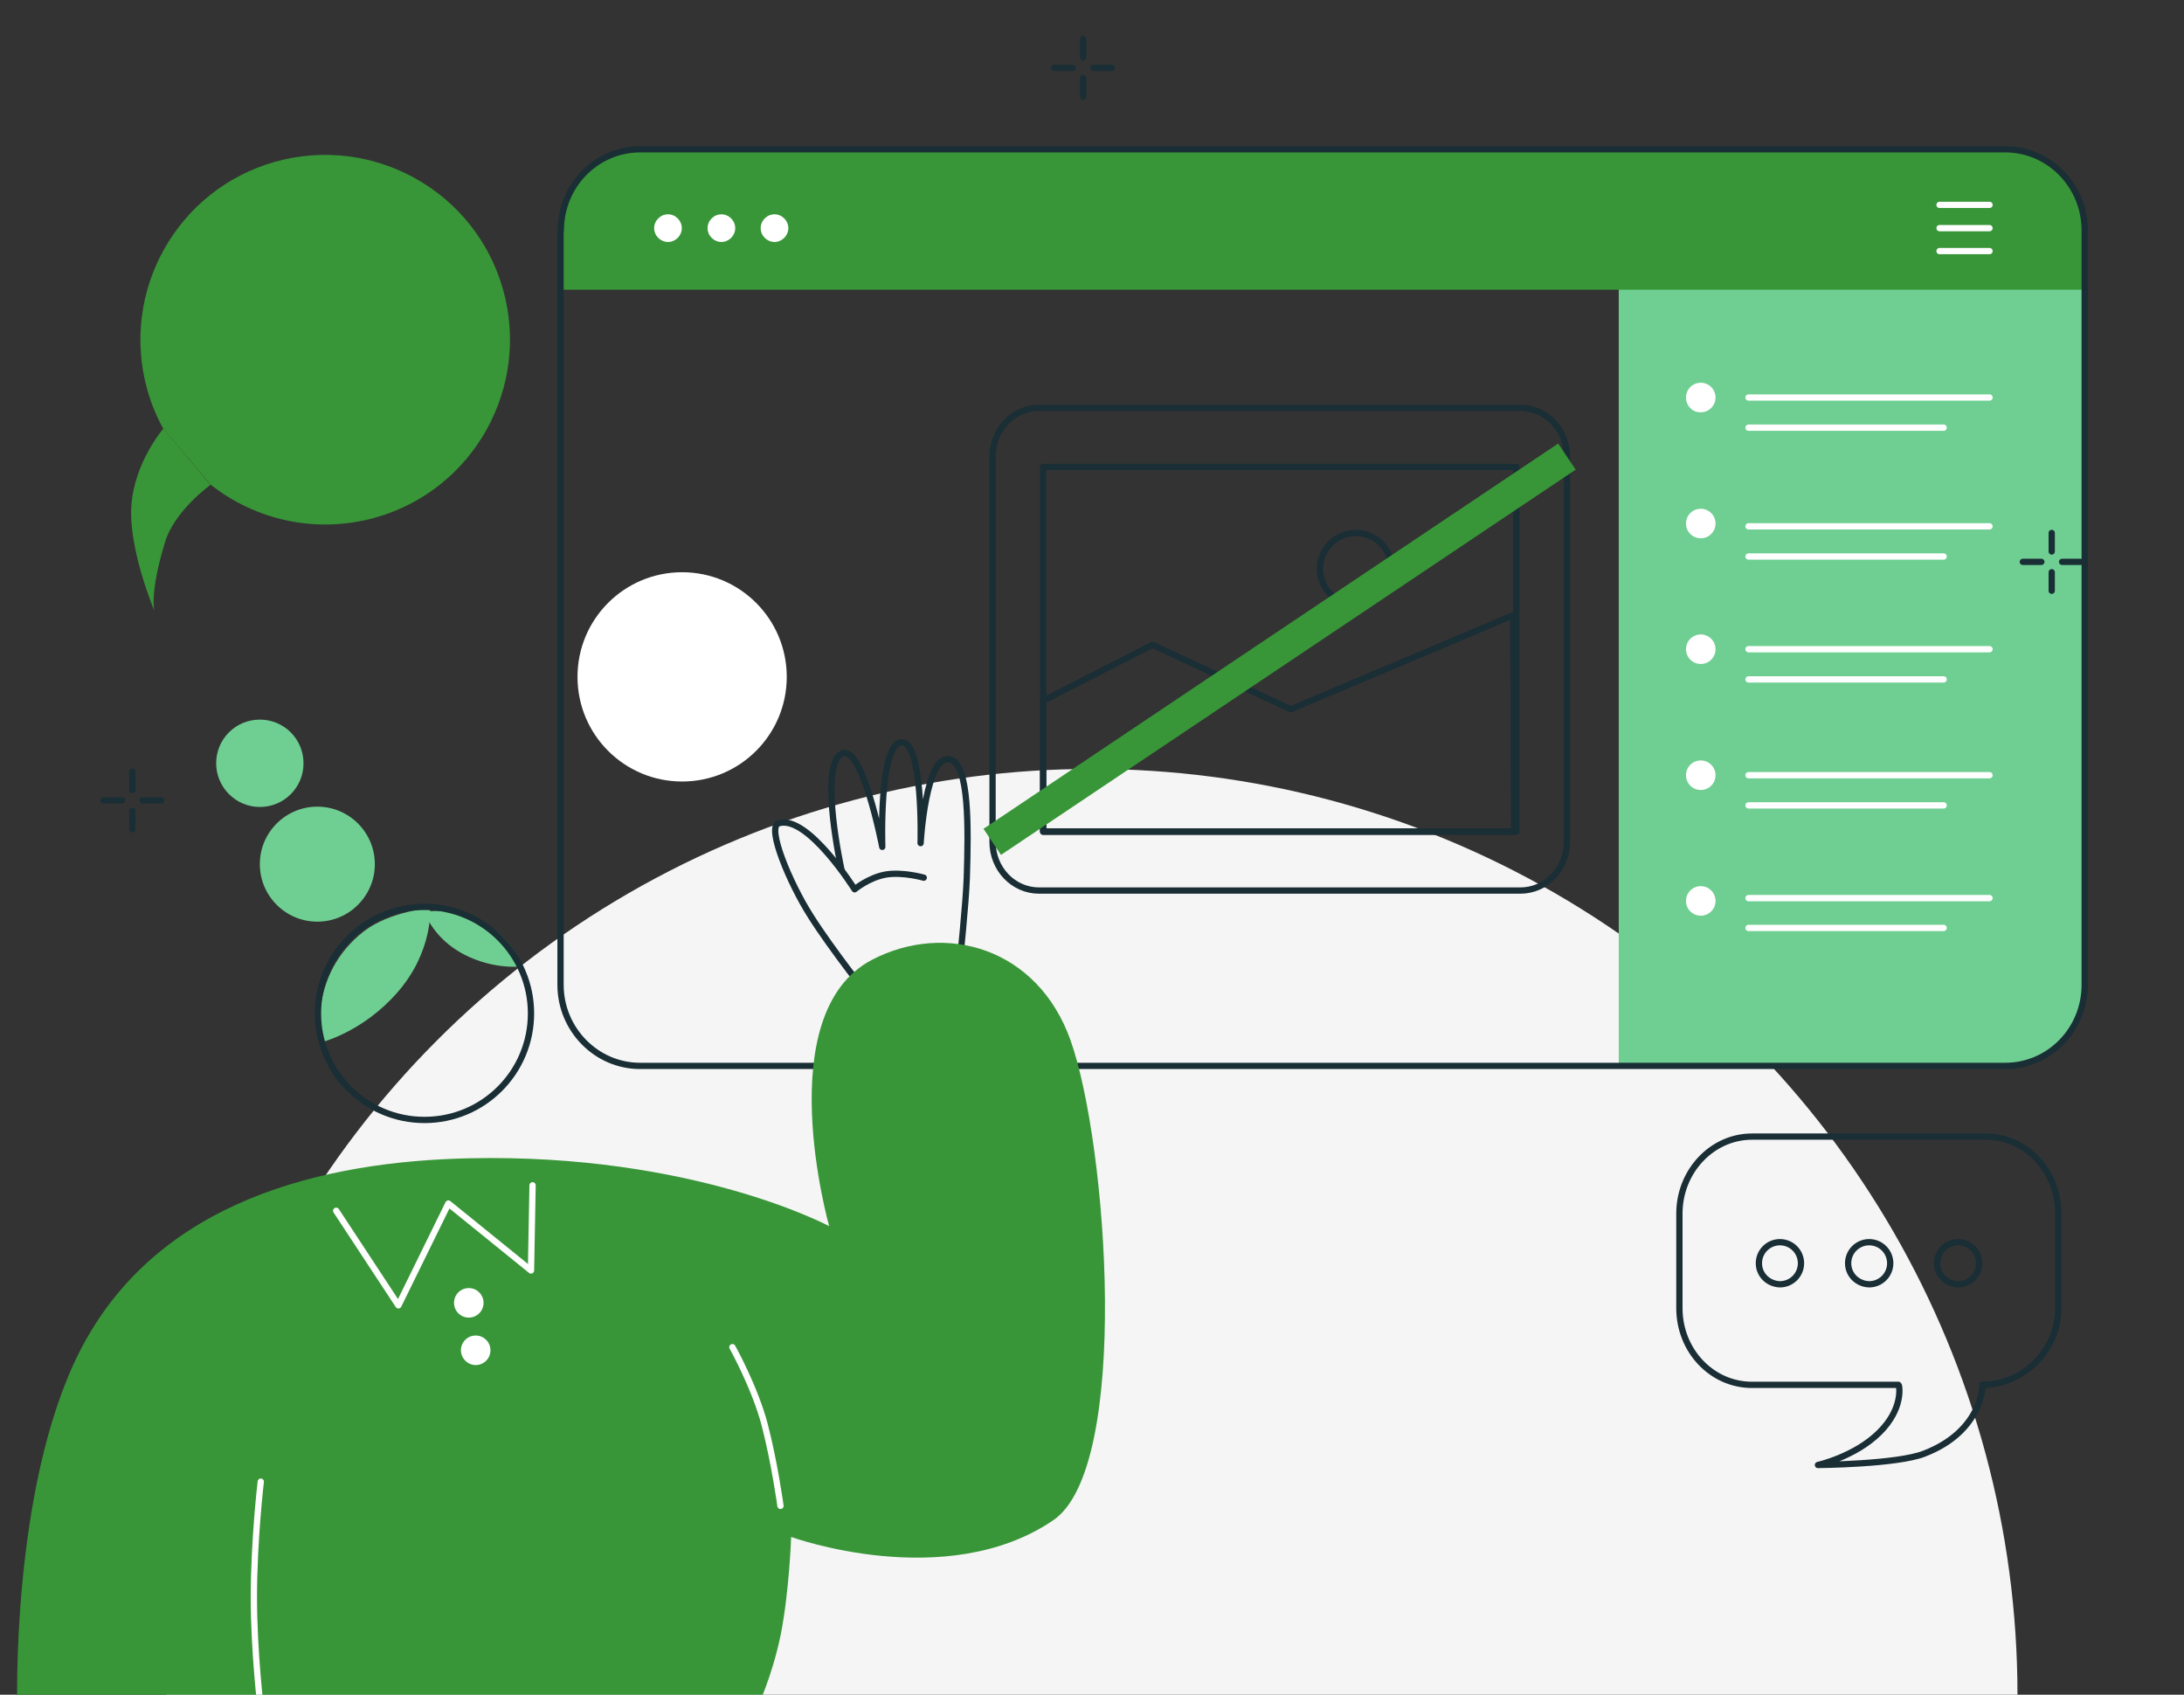 <?xml version="1.0" encoding="utf-8"?>
<!-- Generator: Adobe Illustrator 27.9.4, SVG Export Plug-In . SVG Version: 9.03 Build 54784)  -->
<svg version="1.1" id="Capa_1" xmlns="http://www.w3.org/2000/svg" xmlns:xlink="http://www.w3.org/1999/xlink" x="0px" y="0px"
	 viewBox="0 0 695.1 539.3" style="enable-background:new 0 0 695.1 539.3;" xml:space="preserve">
<rect x="0" y="0" width="695.1" height="539.3" fill="#333333" stroke="none"/>
<style type="text/css">
	.st0{fill:#F5F5F5;}
	.st1{fill:#6FCF92;}
	.st2{fill:#389638;}
	.st3{fill:#FFFFFF;}
	.st4{fill:none;stroke:#FFFFFF;stroke-width:2;stroke-linecap:round;stroke-linejoin:round;stroke-miterlimit:10;}
	
		.st5{opacity:0.998;fill:none;stroke:#FFFFFF;stroke-width:2;stroke-linecap:round;stroke-linejoin:round;stroke-miterlimit:10;enable-background:new    ;}
	.st6{fill:none;stroke:#1A2E35;stroke-width:2;stroke-linecap:round;stroke-linejoin:round;stroke-miterlimit:10;}
	.st7{fill:none;stroke:#389638;stroke-width:10;stroke-miterlimit:10;}
	.st8{fill:none;stroke:#1A2E35;stroke-width:2;stroke-linejoin:round;stroke-miterlimit:10;}
</style>
<circle class="st0" cx="347.5" cy="539.3" r="294.6"/>
<g>
	<g>
		<g>
			<g>
				<g id="Layer-12_1_">
					<path class="st1" d="M515.2,47.5h123c14,0,25.3,11.6,25.3,25.8v240.1c0,14.3-11.3,25.8-25.3,25.8h-123V47.5z"/>
				</g>
				<g id="Layer-11_1_">
					<path class="st2" d="M178.5,92.3V73.3c0-14.3,11.3-25.8,25.3-25.8h434.4c14,0,25.3,11.6,25.3,25.8v18.9H178.5z"/>
				</g>
				<g id="Layer-14_1_">
					<g>
						<path class="st3" d="M208.2,72.6c0-2.4,2-4.4,4.4-4.4c2.4,0,4.4,2,4.4,4.4c0,2.4-2,4.4-4.4,4.4C210.2,77,208.2,75,208.2,72.6z
							"/>
						<path class="st3" d="M225.2,72.6c0-2.4,2-4.4,4.4-4.4c2.4,0,4.4,2,4.4,4.4c0,2.4-2,4.4-4.4,4.4C227.2,77,225.2,75,225.2,72.6z
							"/>
						<path class="st3" d="M242.1,72.6c0-2.4,2-4.4,4.4-4.4c2.4,0,4.4,2,4.4,4.4c0,2.4-2,4.4-4.4,4.4C244.1,77,242.1,75,242.1,72.6z
							"/>
					</g>
					<g>
						<path class="st4" d="M633.2,65.2h-15.9"/>
						<path class="st4" d="M633.2,72.6h-15.9"/>
						<path class="st4" d="M633.2,79.9h-15.9"/>
					</g>
					<g>
						<path class="st3" d="M536.6,126.5c0-2.6,2.1-4.7,4.7-4.7c2.6,0,4.7,2.1,4.7,4.7s-2.1,4.7-4.7,4.7
							C538.7,131.3,536.6,129.1,536.6,126.5z"/>
						<path class="st3" d="M536.6,166.6c0-2.6,2.1-4.7,4.7-4.7c2.6,0,4.7,2.1,4.7,4.7s-2.1,4.7-4.7,4.7
							C538.7,171.3,536.6,169.2,536.6,166.6z"/>
						<path class="st3" d="M536.6,206.6c0-2.6,2.1-4.7,4.7-4.7c2.6,0,4.7,2.1,4.7,4.7s-2.1,4.7-4.7,4.7
							C538.7,211.3,536.6,209.2,536.6,206.6z"/>
						<path class="st3" d="M536.6,246.7c0-2.6,2.1-4.7,4.7-4.7c2.6,0,4.7,2.1,4.7,4.7c0,2.6-2.1,4.7-4.7,4.7
							C538.7,251.4,536.6,249.3,536.6,246.7z"/>
						<path class="st3" d="M536.6,286.7c0-2.6,2.1-4.7,4.7-4.7c2.6,0,4.7,2.1,4.7,4.7c0,2.6-2.1,4.7-4.7,4.7
							C538.7,291.4,536.6,289.3,536.6,286.7z"/>
						<path class="st5" d="M556.5,126.5h76.7"/>
						<path class="st5" d="M556.5,136.1h62.1"/>
						<path class="st5" d="M556.5,167.5h76.7"/>
						<path class="st5" d="M556.5,177.1h62.1"/>
						<path class="st5" d="M556.5,206.6h76.7"/>
						<path class="st5" d="M556.5,216.2h62.1"/>
						<path class="st5" d="M556.5,246.7h76.7"/>
						<path class="st5" d="M556.5,256.3h62.1"/>
						<path class="st5" d="M556.5,285.8h76.7"/>
						<path class="st5" d="M556.5,295.3h62.1"/>
					</g>
				</g>
				<path class="st6" d="M178.5,73.3c0-14.3,11.3-25.8,25.3-25.8h434.4c14,0,25.3,11.6,25.3,25.8v240.1c0,14.3-11.3,25.8-25.3,25.8
					H203.7c-13.9,0-25.3-11.6-25.3-25.8V73.3z"/>
			</g>
		</g>
		<g id="Layer-10_1_">
			<path class="st3" d="M183.8,215.4c0-18.4,14.9-33.3,33.3-33.3c18.4,0,33.3,14.9,33.3,33.3c0,18.4-14.9,33.3-33.3,33.3
				C198.7,248.7,183.8,233.8,183.8,215.4z"/>
		</g>
	</g>
	<g>
		<g>
			<path class="st6" d="M483.9,129.8c8.2,0,14.8,6.9,14.8,15.5v122.6c0,8.6-6.6,15.5-14.8,15.5H330.7c-8.2,0-14.8-6.9-14.8-15.5
				V145.3c0-8.6,6.6-15.5,14.8-15.5H483.9z"/>
			<path class="st6" d="M482.6,148.6v116H332v-116H482.6z"/>
			<path class="st6" d="M366.8,205.2l44,20.5l70.8-29.9l0.3,68.9H332v-41.7L366.8,205.2z"/>
			<path class="st6" d="M431.5,169.6c6.3,0,11.4,5.1,11.4,11.4c0,6.3-5.1,11.4-11.4,11.4c-6.3,0-11.4-5.1-11.4-11.4
				C420.1,174.8,425.2,169.6,431.5,169.6z"/>
		</g>
		<line class="st7" x1="315.8" y1="267.9" x2="498.7" y2="145.3"/>
	</g>
</g>
<g id="Layer-2_1_">
	<g>
		<path class="st6" d="M42.1,245.5v5.9"/>
		<path class="st6" d="M42.1,258v5.9"/>
		<path class="st6" d="M32.9,254.7h5.9"/>
		<path class="st6" d="M45.4,254.7h5.9"/>
	</g>
	<g>
		<path class="st6" d="M344.7,12.4v5.9"/>
		<path class="st6" d="M344.7,24.9v5.9"/>
		<path class="st6" d="M335.5,21.6h5.9"/>
		<path class="st6" d="M348,21.6h5.9"/>
	</g>
	<g>
		<path class="st6" d="M653,169.6v5.9"/>
		<path class="st6" d="M653,182.1v5.9"/>
		<path class="st6" d="M643.8,178.8h5.9"/>
		<path class="st6" d="M656.3,178.8h5.9"/>
	</g>
</g>
<g>
	<g id="Layer-15_1_">
		<g>
			<path class="st6" d="M277.3,318c0,0-12.7-16-19.3-26.5c-6.7-10.5-14.1-28.3-10.2-29.5c9.2-2.9,24.2,21,24.2,21s4.4-3.7,9.9-4.7
				c5.5-0.9,12.1,1,12.1,1"/>
			<path class="st6" d="M267.8,276.7c0,0-7-31.7-0.3-36.6c6.7-4.9,13.3,29.4,13.3,29.4s-1.1-32.6,6-33.3c7.1-0.6,6.2,32.1,6.2,32.1
				s1.6-28.8,9.5-26.6c6,1.7,5.7,21.8,5.2,37.6c-0.3,8.5-2.2,26.5-2.2,26.5"/>
		</g>
	</g>
	<g id="Layer-7_1_">
		<path class="st2" d="M263.9,390.2c0,0-43.2-23.2-114.6-21.6c-46.1,1-99.4,13.1-124,61.6C3.3,473.7,5.5,543.9,5.5,543.9h235.3
			c0,0,4.9-10.1,7.7-23.8c2.7-13.7,3.3-31,3.3-31s49.3,17.9,83.4-5.3c24.8-16.8,17.3-119.7,5.5-152.8
			c-10.5-29.4-39.8-37.7-63.1-25.6C244.7,322.5,263.9,390.2,263.9,390.2z"/>
		<path class="st4" d="M169.5,377.2l-0.5,27.1L142.7,383l-15.9,32.4l-19.8-30.1"/>
		<path class="st4" d="M233.1,428.7c0,0,7.2,12.9,10.3,24.8c3.1,11.9,5,25.7,5,25.7"/>
		<path class="st4" d="M83,471.5c0,0-2.2,18.5-2.2,36.9c0,17.2,2.2,35.5,2.2,35.5"/>
		<path class="st1" d="M136.9,288.9c0,0,1.1,13.7-10.4,26.9c-11.2,12.8-24.3,15.9-24.3,15.9s-4.5-21.3,13.7-35.4
			C124,290.1,136.9,288.9,136.9,288.9z"/>
		<path class="st1" d="M135.1,290.2c0,0,2.6,8.4,12.7,13.6c9.8,5,18.4,3.7,18.4,3.7s-4.3-12.6-18.6-16.6
			C141.3,289.1,135.1,290.2,135.1,290.2z"/>
		<path class="st8" d="M169,322.5c0-18.7-15.2-33.9-33.9-33.9c-18.7,0-33.9,15.2-33.9,33.9c0,18.7,15.2,33.9,33.9,33.9
			C153.9,356.4,169,341.2,169,322.5z"/>
		<path class="st1" d="M82.7,275c0-10.1,8.2-18.3,18.3-18.3c10.1,0,18.3,8.2,18.3,18.3c0,10.1-8.2,18.3-18.3,18.3
			C90.9,293.3,82.7,285.1,82.7,275z"/>
		<path class="st1" d="M68.8,242.9c0-7.7,6.2-13.9,13.9-13.9s13.9,6.2,13.9,13.9s-6.2,13.9-13.9,13.9S68.8,250.5,68.8,242.9z"/>
		<path class="st3" d="M144.5,414.6c0-2.6,2.1-4.7,4.7-4.7s4.7,2.1,4.7,4.7c0,2.6-2.1,4.7-4.7,4.7S144.5,417.2,144.5,414.6z"/>
		<path class="st3" d="M146.7,429.7c0-2.6,2.1-4.7,4.7-4.7s4.7,2.1,4.7,4.7c0,2.6-2.1,4.7-4.7,4.7S146.7,432.2,146.7,429.7z"/>
	</g>
</g>
<g>
	<g>
		<path class="st6" d="M604.2,440.7h-46.6c-12.8,0-23.1-10.9-23.1-24.4v-30.1c0-13.5,10.4-24.5,23.1-24.5H632
			c12.8,0,23.1,10.9,23.1,24.5v30.1c0,13.5-11.3,24.4-24.1,24.4"/>
		<path class="st6" d="M604.4,441.1c0,0,1.5,7.1-6.3,14.8s-19.5,10.3-19.5,10.3s25.1-0.2,33.8-3.6c18.7-7.2,18.6-21.9,18.6-21.9"/>
	</g>
	<path class="st6" d="M559.8,402c0-3.7,3-6.7,6.7-6.7c3.7,0,6.7,3,6.7,6.7s-3,6.7-6.7,6.7C562.8,408.6,559.8,405.7,559.8,402z"/>
	<path class="st6" d="M588.2,402c0-3.7,3-6.7,6.7-6.7c3.7,0,6.7,3,6.7,6.7s-3,6.7-6.7,6.7C591.2,408.6,588.2,405.7,588.2,402z"/>
	<path class="st6" d="M616.5,402c0-3.7,3-6.7,6.7-6.7c3.7,0,6.7,3,6.7,6.7s-3,6.7-6.7,6.7C619.5,408.6,616.5,405.7,616.5,402z"/>
</g>
<g>
	<path class="st2" d="M67,154.2c14.3,11.3,33.6,15.8,52.5,10.5c31.2-8.8,49.4-41.3,40.6-72.6c-8.8-31.2-41.3-49.4-72.6-40.6
		c-31.2,8.8-49.4,41.3-40.6,72.6c1.2,4.3,2.9,8.4,5,12.2"/>
	<path class="st2" d="M67,154.3c0,0-11.5,8.2-14.5,18.3c-4.9,16-3.4,21.7-3.4,21.7s-8.2-19.5-7.3-33.2c0.9-14,10.2-24.7,10.2-24.7"
		/>
</g>
</svg>
